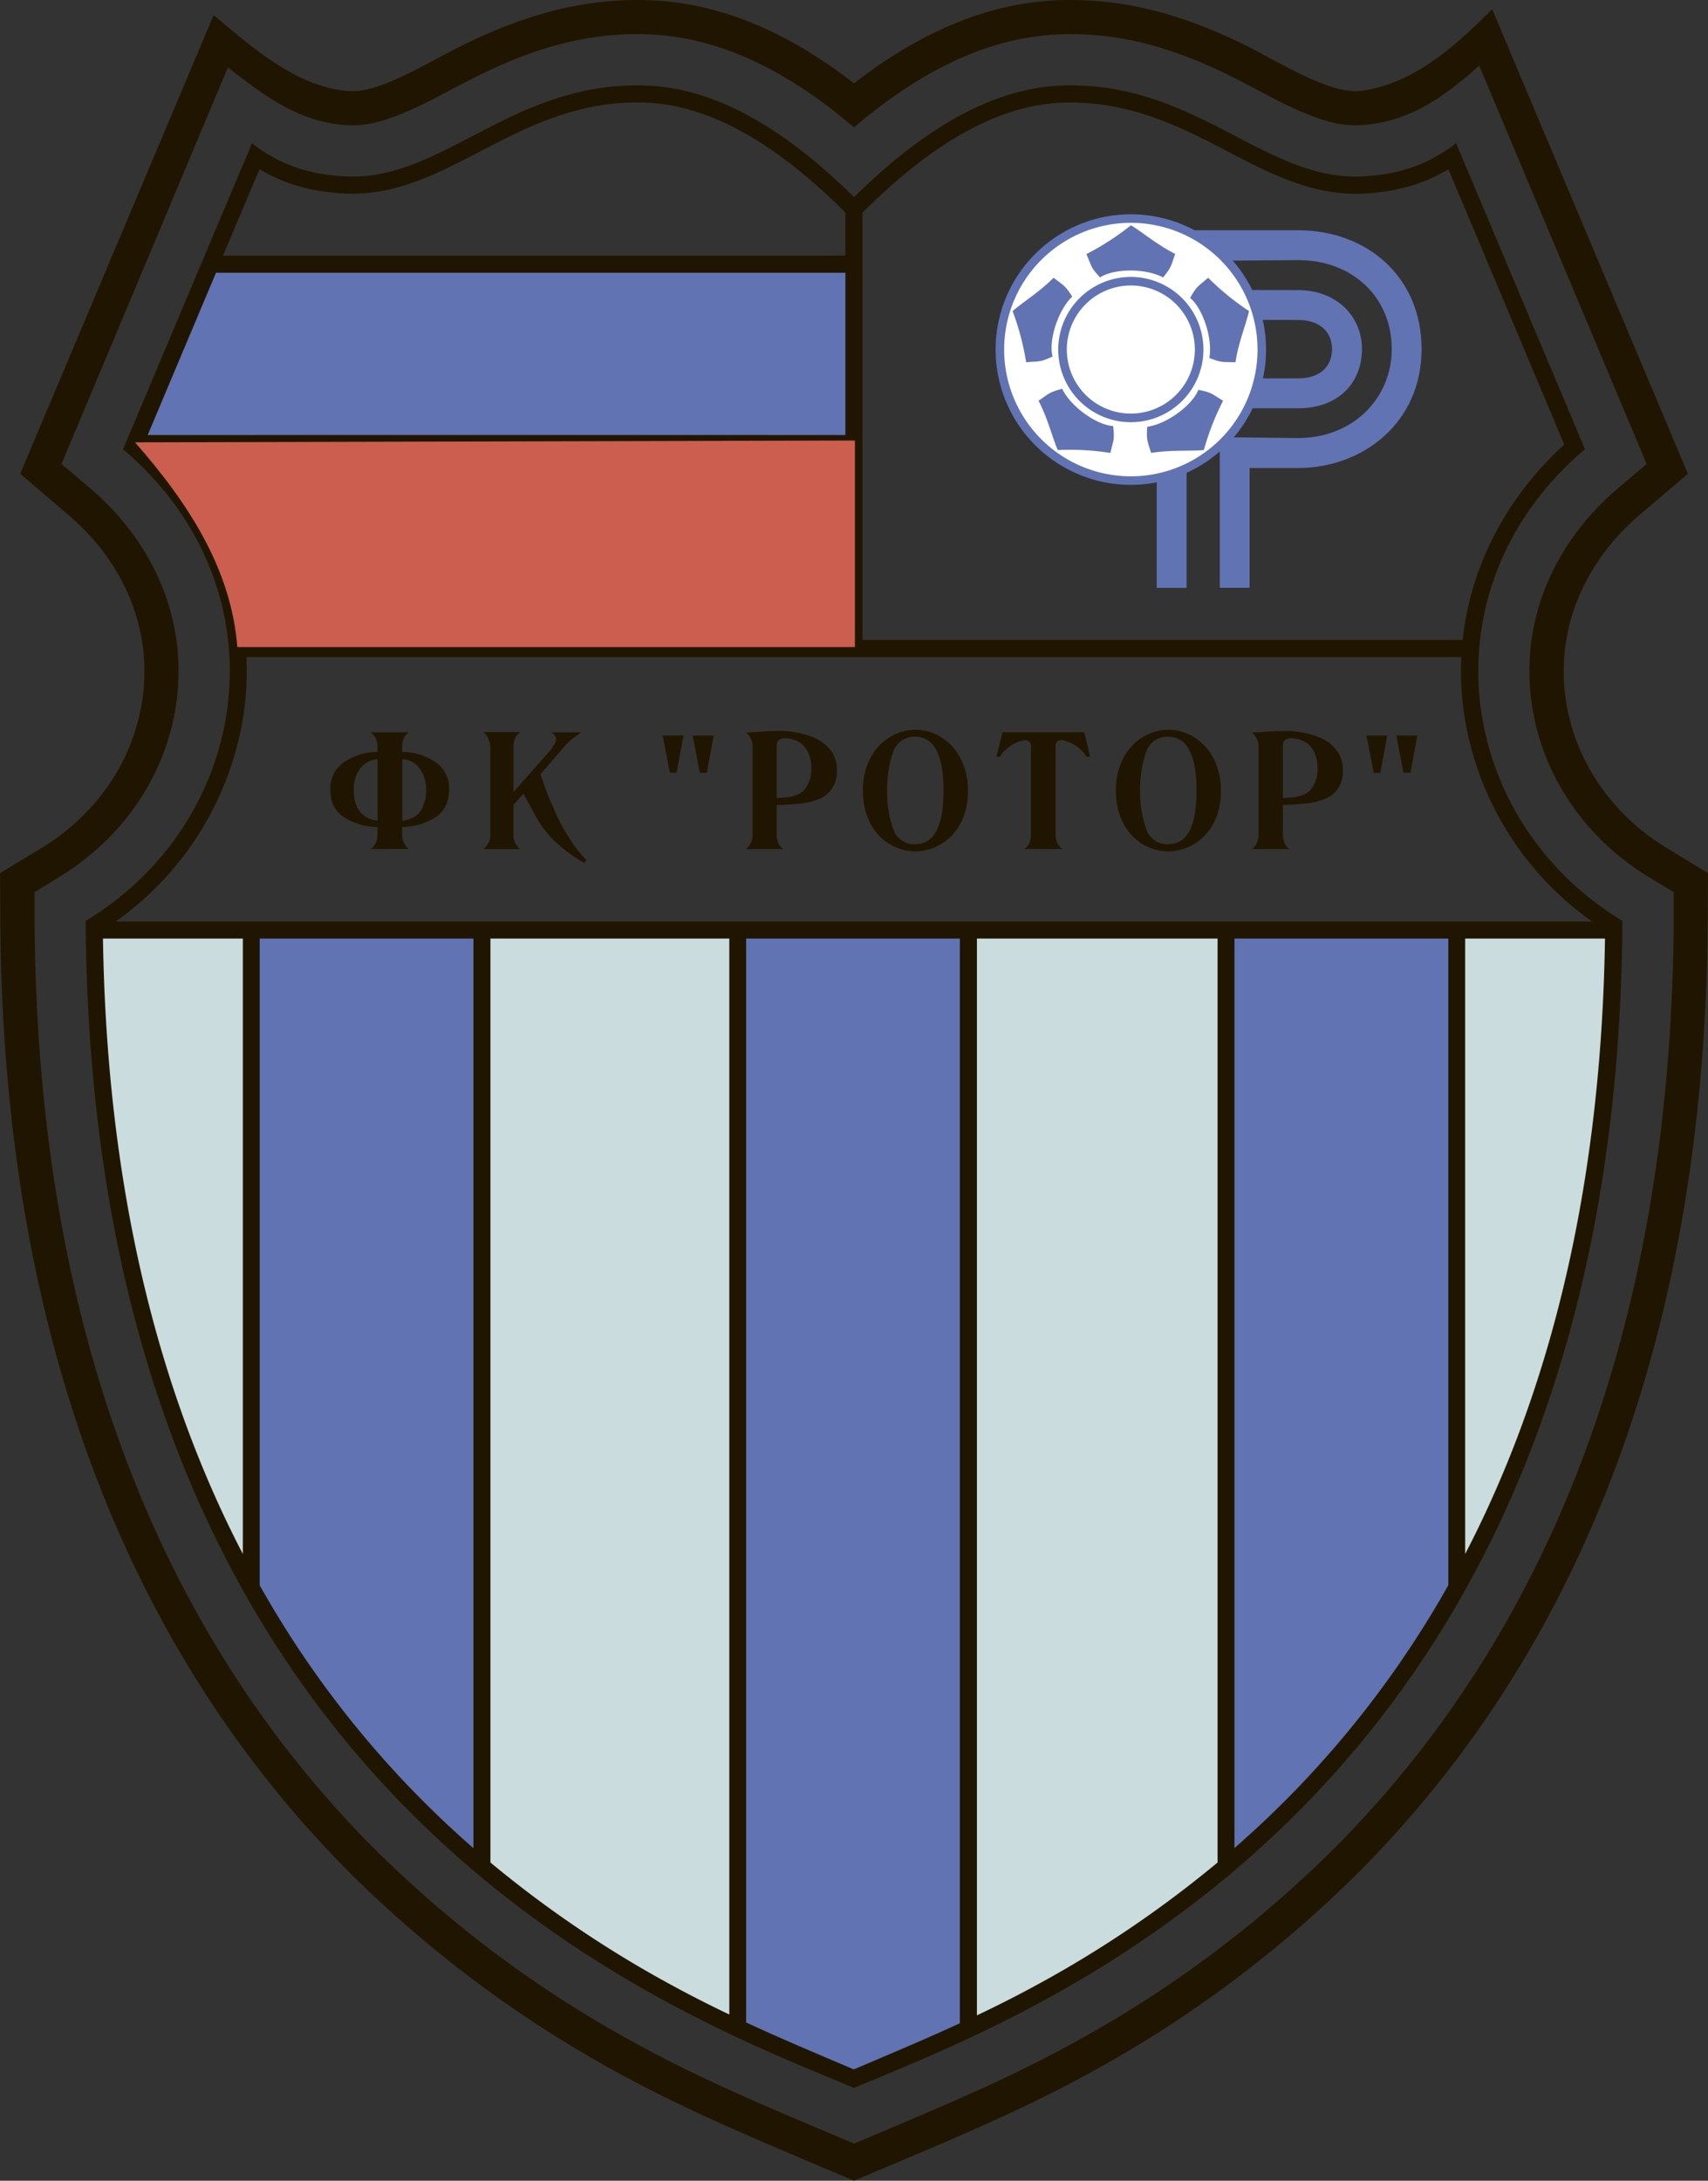 <svg xmlns="http://www.w3.org/2000/svg" viewBox="0 0 444.22 566.93"><rect x="0" y="0" width="444.22" height="566.93" fill="#333333" stroke="none"/><defs><style>.cls-1{fill:#cadcde;}.cls-1,.cls-2,.cls-3,.cls-4,.cls-6{fill-rule:evenodd;}.cls-2{fill:#6173b2;}.cls-3,.cls-5{fill:#201600;}.cls-4{fill:#cc5e4f;}.cls-6{fill:#fff;}</style></defs><title>Ресурс 1</title><g id="Слой_2" data-name="Слой 2"><g id="Слой_1-2" data-name="Слой 1"><path class="cls-1" d="M24.19,241.9H420c0,92.53-28.23,163.5-71.5,214.22-34.73,40.71-79.15,68.36-126.42,83.62-22.23-10.05-68.57-24.58-114.67-71C64.14,425.1,24.19,344.82,24.19,241.9Z"/><path class="cls-2" d="M300.84,59.84v93h7.77v-85l29-.22c14.1,0,24.36,9.6,24.36,23.13,0,12.71-10,23.12-24.36,23.13l-20.37-.22v39.15H325V121.67h12.6c16.92,0,32.13-11.82,32.13-30.91,0-18.8-14.22-30.9-32.13-30.9l-36.8,0Z"/><path class="cls-2" d="M317.1,75.39v30.75l20.52,0c10.7,0,16.6-6.84,16.6-15.36,0-8.73-6.79-15.36-16.59-15.36Zm7.77,7.78v15.2h12.74c5.79,0,8.83-3.19,8.83-7.59,0-4.62-3.33-7.59-8.82-7.59Z"/><path class="cls-3" d="M222.11,21.67C237.6,9.66,255.47.74,275.47.05c17.43-.6,32.91,4.07,48.4,11.7,7.38,3.64,17.46,10,25.4,11.59a15.66,15.66,0,0,0,4.1.33c15.4-1.63,27.47-14.2,34.72-21.28L439,123.18l-12.41,10.54c-14.09,12-22,29.2-19.41,47.78,2.3,16.41,12.23,30.4,26.3,38.94L444.22,227l-.08,12.6c-.57,91.28-24.41,180-90,246.36a307.26,307.26,0,0,1-71.38,53.31c-16.82,9.21-34.35,16.56-52,24l-8.66,3.67-8.66-3.67c-17.63-7.47-35.16-14.82-52-24a307.26,307.26,0,0,1-71.38-53.31C24.49,419.54.64,330.85.08,239.56L0,227l10.77-6.53c14.07-8.53,24-22.53,26.3-38.94,2.61-18.58-5.32-35.82-19.41-47.78L5.25,123.18,55.56,3.92c9.61,8,21.71,18.94,35.3,19.75a15.65,15.65,0,0,0,4.1-.33c7.94-1.64,18-8,25.4-11.59,15.49-7.64,31-12.3,48.4-11.7,20,.69,37.87,9.6,53.36,21.62Zm0,11.46c15.24-13,33.3-23.5,53.66-24.2,16.09-.55,29.92,3.77,44.17,10.79,8.24,4.06,18.6,10.48,27.53,12.32a24.44,24.44,0,0,0,6.43.5c12.71-.76,21.74-7.39,30.81-15.48l43.55,103.56-7.45,6.32c-16.46,14-25.5,34.13-22.46,55.79,2.67,19.05,14.14,35.38,30.49,45.3l6.46,3.92,0,7.56c-.55,89-23.56,175.52-87.45,240.17a298,298,0,0,1-69.33,51.76c-16.89,9.25-33.56,16.18-51.18,23.64l-5.2,2.2-5.2-2.2c-17.62-7.46-34.3-14.39-51.18-23.64a298,298,0,0,1-69.33-51.76C32.52,415,9.51,328.5,9,239.51l0-7.56L15.38,228c16.36-9.92,27.82-26.24,30.49-45.3,3-21.65-6-41.81-22.46-55.79L16,120.62,59.27,17.54c9.55,7.38,18.34,14.24,31.05,15a24.44,24.44,0,0,0,6.43-.5c8.93-1.84,19.29-8.26,27.53-12.32,14.25-7,28.08-11.35,44.17-10.79,20.36.7,38.43,11.18,53.66,24.2Z"/><polygon class="cls-2" points="222.35 68.42 54.12 68.83 36.54 114.99 222.35 114.99 222.35 68.42 222.35 68.42"/><path class="cls-2" d="M66.06,241.9H126V485.66c-24.14-20.2-44.68-43.49-59.95-71.28V241.9Z"/><polygon class="cls-2" points="191.66 242.85 252.08 242.85 252.08 527.96 222.35 540.68 191.21 527 191.66 242.85 191.66 242.85"/><path class="cls-2" d="M318.22,242.85h60.9V411.53c-19.75,32.89-39.89,59.45-60.9,72.06V242.85Z"/><path class="cls-3" d="M22.28,239.43C65.93,213,74.4,152.76,32,116.79L65.54,37.24c7.93,6.13,15.64,8.11,24,8.61C115.05,47.37,133.11,21,168,22.24c17.22.59,35,10.14,54.12,29h0c19.15-18.84,36.9-28.39,54.12-29,34.88-1.2,52.94,25.13,78.47,23.6,8.34-.5,16-2.48,24-8.61l33.51,79.55c-42.37,36-33.89,96.17,9.75,122.64C420.51,469.65,267,523.78,222.11,542.81h0c-44.94-19-198.4-73.16-199.83-303.39ZM63.16,404V244H26.78c.86,56.25,11.15,111.5,36.38,160Zm4.39-160V412.15A259,259,0,0,0,109,467.2q6.84,6.92,14.13,13.27V244Zm60,0v240.2a290,290,0,0,0,46.71,31.65c5.15,2.82,10.27,5.41,15.42,7.87V244ZM316.67,484.2V244H254.08V523.94c5.3-2.52,10.58-5.18,15.88-8.08a289.91,289.91,0,0,0,46.71-31.66ZM321.06,244V480.45q7.28-6.35,14.12-13.26a259,259,0,0,0,41.5-55.08V244Zm60,0V404c25.23-48.51,35.51-103.75,36.37-160Zm-187,0V525.79c9.2,4.26,18.49,8.16,28,12.2,9.39-4,18.52-7.81,27.58-12V244Zm25.81-77.62V117.54H39.45c13.64,13.29,22.36,30.33,24.33,48.85Zm0-53.29V70.91H56.18L38.41,113.1Zm0-46.63V55.27l-.89-.88c-13.49-13.27-31.4-27-51.16-27.71-13.07-.45-24.15,3.28-35.71,9-10.22,5-20.54,11.46-31.8,13.78a42.15,42.15,0,0,1-11.07.84c-8.12-.49-15.09-2.33-21.74-6.31L58,66.47Zm4.44-11.2V166.38h156.1c2.07-19.44,11.59-37.27,26.42-50.81L376.7,44c-6.64,4-13.62,5.82-21.74,6.31a42.15,42.15,0,0,1-11.07-.84c-11.25-2.32-21.58-8.75-31.8-13.78-11.56-5.7-22.64-9.42-35.71-9-19.75.68-37.67,14.44-51.16,27.71l-.9.88ZM380.09,170.83h-316a76.93,76.93,0,0,1-.67,14.38,80.81,80.81,0,0,1-33.35,54.37h384a80.81,80.81,0,0,1-33.34-54.37,77,77,0,0,1-.67-14.38Z"/><path class="cls-4" d="M222.35,114.52,35.11,115c14.22,16.14,25.07,33.28,26.61,53.22H222.35v-53.7Z"/><path class="cls-5" d="M101.18,220.72l-4.76,0A4.44,4.44,0,0,0,97.81,219a6.17,6.17,0,0,0,.36-2.36V215a16.62,16.62,0,0,1-8.51-2.4q-3.79-2.32-3.75-7.42a8.18,8.18,0,0,1,3.71-7.12,15.37,15.37,0,0,1,8.55-2.57v-1.07a6,6,0,0,0-.39-2.4,4.43,4.43,0,0,0-1.37-1.63h9.9a4.53,4.53,0,0,0-1.33,1.65,6,6,0,0,0-.39,2.38v1.07a15.37,15.37,0,0,1,8.55,2.57,8.08,8.08,0,0,1,3.67,7.12q0,5.1-3.75,7.42a16.54,16.54,0,0,1-8.47,2.4v1.63A5.88,5.88,0,0,0,105,219a4.89,4.89,0,0,0,1.33,1.69l-5.14,0Zm-3-7.33v-16a5.84,5.84,0,0,0-4.44,2.36A8.9,8.9,0,0,0,92,205.11q-.09,7.37,6.22,8.27Zm6.43,0q3.64-.51,5-2.92a10.36,10.36,0,0,0,1.22-5.36,9.05,9.05,0,0,0-1.74-5.36,5.75,5.75,0,0,0-4.44-2.36v16Z"/><path class="cls-5" d="M133.54,209.23v7.5a4.59,4.59,0,0,0,1.72,4h-9.52a4.48,4.48,0,0,0,1.76-4V194.44a5.28,5.28,0,0,0-1.76-4.11h9.52a4.84,4.84,0,0,0-1.37,1.76,6.52,6.52,0,0,0-.34,2.36v11.45l9.73-11a3.34,3.34,0,0,0,.39-.56,3.62,3.62,0,0,1,.47-.73,2.69,2.69,0,0,0,.47-1.71,2.27,2.27,0,0,0-1.33-1.5h8a2.37,2.37,0,0,0-.45.26l-.32.21a6.86,6.86,0,0,0-.58.41q-.36.28-.71.49a14.44,14.44,0,0,0-2.31,2.19l-6.35,7.29,1.46,4.2c.09.2.19.47.32.81s.24.64.32.9.79,1.73,1.84,4.16a49.56,49.56,0,0,0,3.71,6.77,29.37,29.37,0,0,0,4.35,5.53l-.64.69a38.65,38.65,0,0,1-7.29-5.29,27.38,27.38,0,0,1-5.14-6.54l-3.34-6.13-2.62,2.87Z"/><path class="cls-5" d="M177.79,191.22l-1.84,9.69h-1.72l-1.89-9.69Zm7.84,0-1.8,9.69H182l-1.84-9.69Z"/><path class="cls-5" d="M202,209.23v7.5q0,2.87,1.71,4H194a4.66,4.66,0,0,0,1.71-4V194.44a4.71,4.71,0,0,0-1.71-4l.79-.06.92,0,1.31-.11q.71-.07,1-.06,1.59-.17,4.72-.17a23,23,0,0,1,8.77,1.65,10.54,10.54,0,0,1,4.82,3.77,8.36,8.36,0,0,1,1.33,4.82,8.13,8.13,0,0,1-1.29,4.76,7.58,7.58,0,0,1-3.45,2.72,17.74,17.74,0,0,1-4.89,1.16q-2.72.28-6,.37Zm0-1.8q5.36,0,7.18-2.1a8,8,0,0,0,1.82-5.36,9.66,9.66,0,0,0-.9-4.52,6.06,6.06,0,0,0-2.1-2.42,7.62,7.62,0,0,0-2.7-1q-3.3-.56-3.3,1.84v13.55Z"/><path class="cls-5" d="M224.43,205.54a17.56,17.56,0,0,1,2-8.59,13.66,13.66,0,0,1,5.12-5.4,12.63,12.63,0,0,1,13.25.11,13.69,13.69,0,0,1,5,5.47,17.66,17.66,0,0,1,1.93,8.42,18.76,18.76,0,0,1-1.14,6.8,14.12,14.12,0,0,1-3.09,4.91,13.38,13.38,0,0,1-4.35,3,13.86,13.86,0,0,1-4.93,1.09,13.24,13.24,0,0,1-6.65-1.78,13.57,13.57,0,0,1-5.12-5.34,17.48,17.48,0,0,1-2-8.66Zm6.3,0a28.8,28.8,0,0,0,1.5,9.77,5.73,5.73,0,0,0,5.83,4.16q7.33,0,7.33-13.93t-7.33-14a5.73,5.73,0,0,0-5.83,4.18,29,29,0,0,0-1.5,9.8Z"/><path class="cls-5" d="M270.9,220.72h-4.5a3.69,3.69,0,0,0,1.39-1.65,7,7,0,0,0,.32-2.34V194.48a5.79,5.79,0,0,0,0-1q-.34-1.12-1.84-1a7.63,7.63,0,0,0-2.27.75,9.87,9.87,0,0,0-2.4,1.65,5.81,5.81,0,0,0-1.46,1.84h-1l1.59-6.34H282l1.54,6.34h-1a6.69,6.69,0,0,0-1.54-1.91,10.1,10.1,0,0,0-2.36-1.59,7.62,7.62,0,0,0-2.27-.75q-1.5-.17-1.84,1a8.74,8.74,0,0,0,0,1v22.25a5.92,5.92,0,0,0,.39,2.34,4.53,4.53,0,0,0,1.33,1.65Z"/><path class="cls-5" d="M290.23,205.54a17.56,17.56,0,0,1,2-8.59,13.66,13.66,0,0,1,5.12-5.4,12.63,12.63,0,0,1,13.25.11,13.69,13.69,0,0,1,5,5.47,17.67,17.67,0,0,1,1.93,8.42,18.76,18.76,0,0,1-1.14,6.8,14.11,14.11,0,0,1-3.09,4.91,13.38,13.38,0,0,1-4.35,3,13.87,13.87,0,0,1-4.93,1.09,13.24,13.24,0,0,1-6.65-1.78,13.58,13.58,0,0,1-5.12-5.34,17.49,17.49,0,0,1-2-8.66Zm6.3,0a28.79,28.79,0,0,0,1.5,9.77,5.73,5.73,0,0,0,5.83,4.16q7.33,0,7.33-13.93t-7.33-14a5.73,5.73,0,0,0-5.83,4.18,29,29,0,0,0-1.5,9.8Z"/><path class="cls-5" d="M333.66,209.23v7.5q0,2.87,1.71,4H325.6a4.66,4.66,0,0,0,1.71-4V194.44a4.71,4.71,0,0,0-1.71-4l.79-.06.92,0,1.31-.11q.71-.07,1-.06,1.59-.17,4.72-.17a23,23,0,0,1,8.77,1.65,10.54,10.54,0,0,1,4.82,3.77,8.37,8.37,0,0,1,1.33,4.82A8.13,8.13,0,0,1,348,205a7.58,7.58,0,0,1-3.45,2.72,17.74,17.74,0,0,1-4.89,1.16q-2.72.28-6,.37Zm0-1.8q5.36,0,7.18-2.1a8,8,0,0,0,1.82-5.36,9.66,9.66,0,0,0-.9-4.52,6.06,6.06,0,0,0-2.1-2.42,7.61,7.61,0,0,0-2.7-1q-3.3-.56-3.3,1.84v13.55Z"/><path class="cls-5" d="M360.79,191.22,359,200.91h-1.72l-1.89-9.69Zm7.84,0-1.8,9.69H365l-1.84-9.69Z"/><path class="cls-6" d="M294.11,56.82a34.06,34.06,0,1,1-34.06,34.06,34.06,34.06,0,0,1,34.06-34.06Z"/><path class="cls-2" d="M294.11,55.71a35.17,35.17,0,1,1-35.17,35.17,35.17,35.17,0,0,1,35.17-35.17Zm0,2.22a32.95,32.95,0,1,1-32.95,32.95,32.95,32.95,0,0,1,32.95-32.95Z"/><path class="cls-2" d="M294.11,72a18.88,18.88,0,1,1-18.88,18.88A18.88,18.88,0,0,1,294.11,72Zm0,2.22a16.65,16.65,0,1,1-16.65,16.65,16.66,16.66,0,0,1,16.65-16.65Z"/><path class="cls-2" d="M294.1,58.55c2.71,1.57,7,5.2,11.55,7.46-1.15,3.2-.89,3.32-3.15,6.12-4.76-2.54-13.06-2.26-16.4,0-2.42-2.64-2.07-2.6-3.54-6.08a68.3,68.3,0,0,0,11.55-7.46Z"/><path class="cls-2" d="M263.36,80.89c2.33-2.1,7.11-5.06,10.66-8.68,2.69,2.09,2.88,1.87,4.85,4.89-3.88,3.74-6.19,11.72-5.11,15.59-3.26,1.49-3.12,1.17-6.88,1.49a68.27,68.27,0,0,0-3.52-13.29Z"/><path class="cls-2" d="M275.1,117c-1.27-2.86-2.62-8.32-5-12.82,2.82-1.91,2.67-2.16,6.15-3.1,2.36,4.85,9.24,9.51,13.25,9.67.41,3.56.15,3.32-.71,7A68.27,68.27,0,0,0,275.1,117Z"/><path class="cls-2" d="M313.1,117c-3.12.33-8.72-.08-13.73.75-.95-3.27-1.23-3.2-1-6.8,5.34-.74,11.9-5.85,13.29-9.61,3.51.72,3.21.89,6.44,2.84a68.28,68.28,0,0,0-5,12.82Z"/><path class="cls-2" d="M324.84,80.89c-.65,3.07-2.78,8.27-3.52,13.29-3.4-.11-3.43.18-6.79-1.11.94-5.31-1.89-13.12-5-15.61,1.77-3.12,1.83-2.78,4.69-5.25a68.29,68.29,0,0,0,10.66,8.68Z"/></g></g></svg>